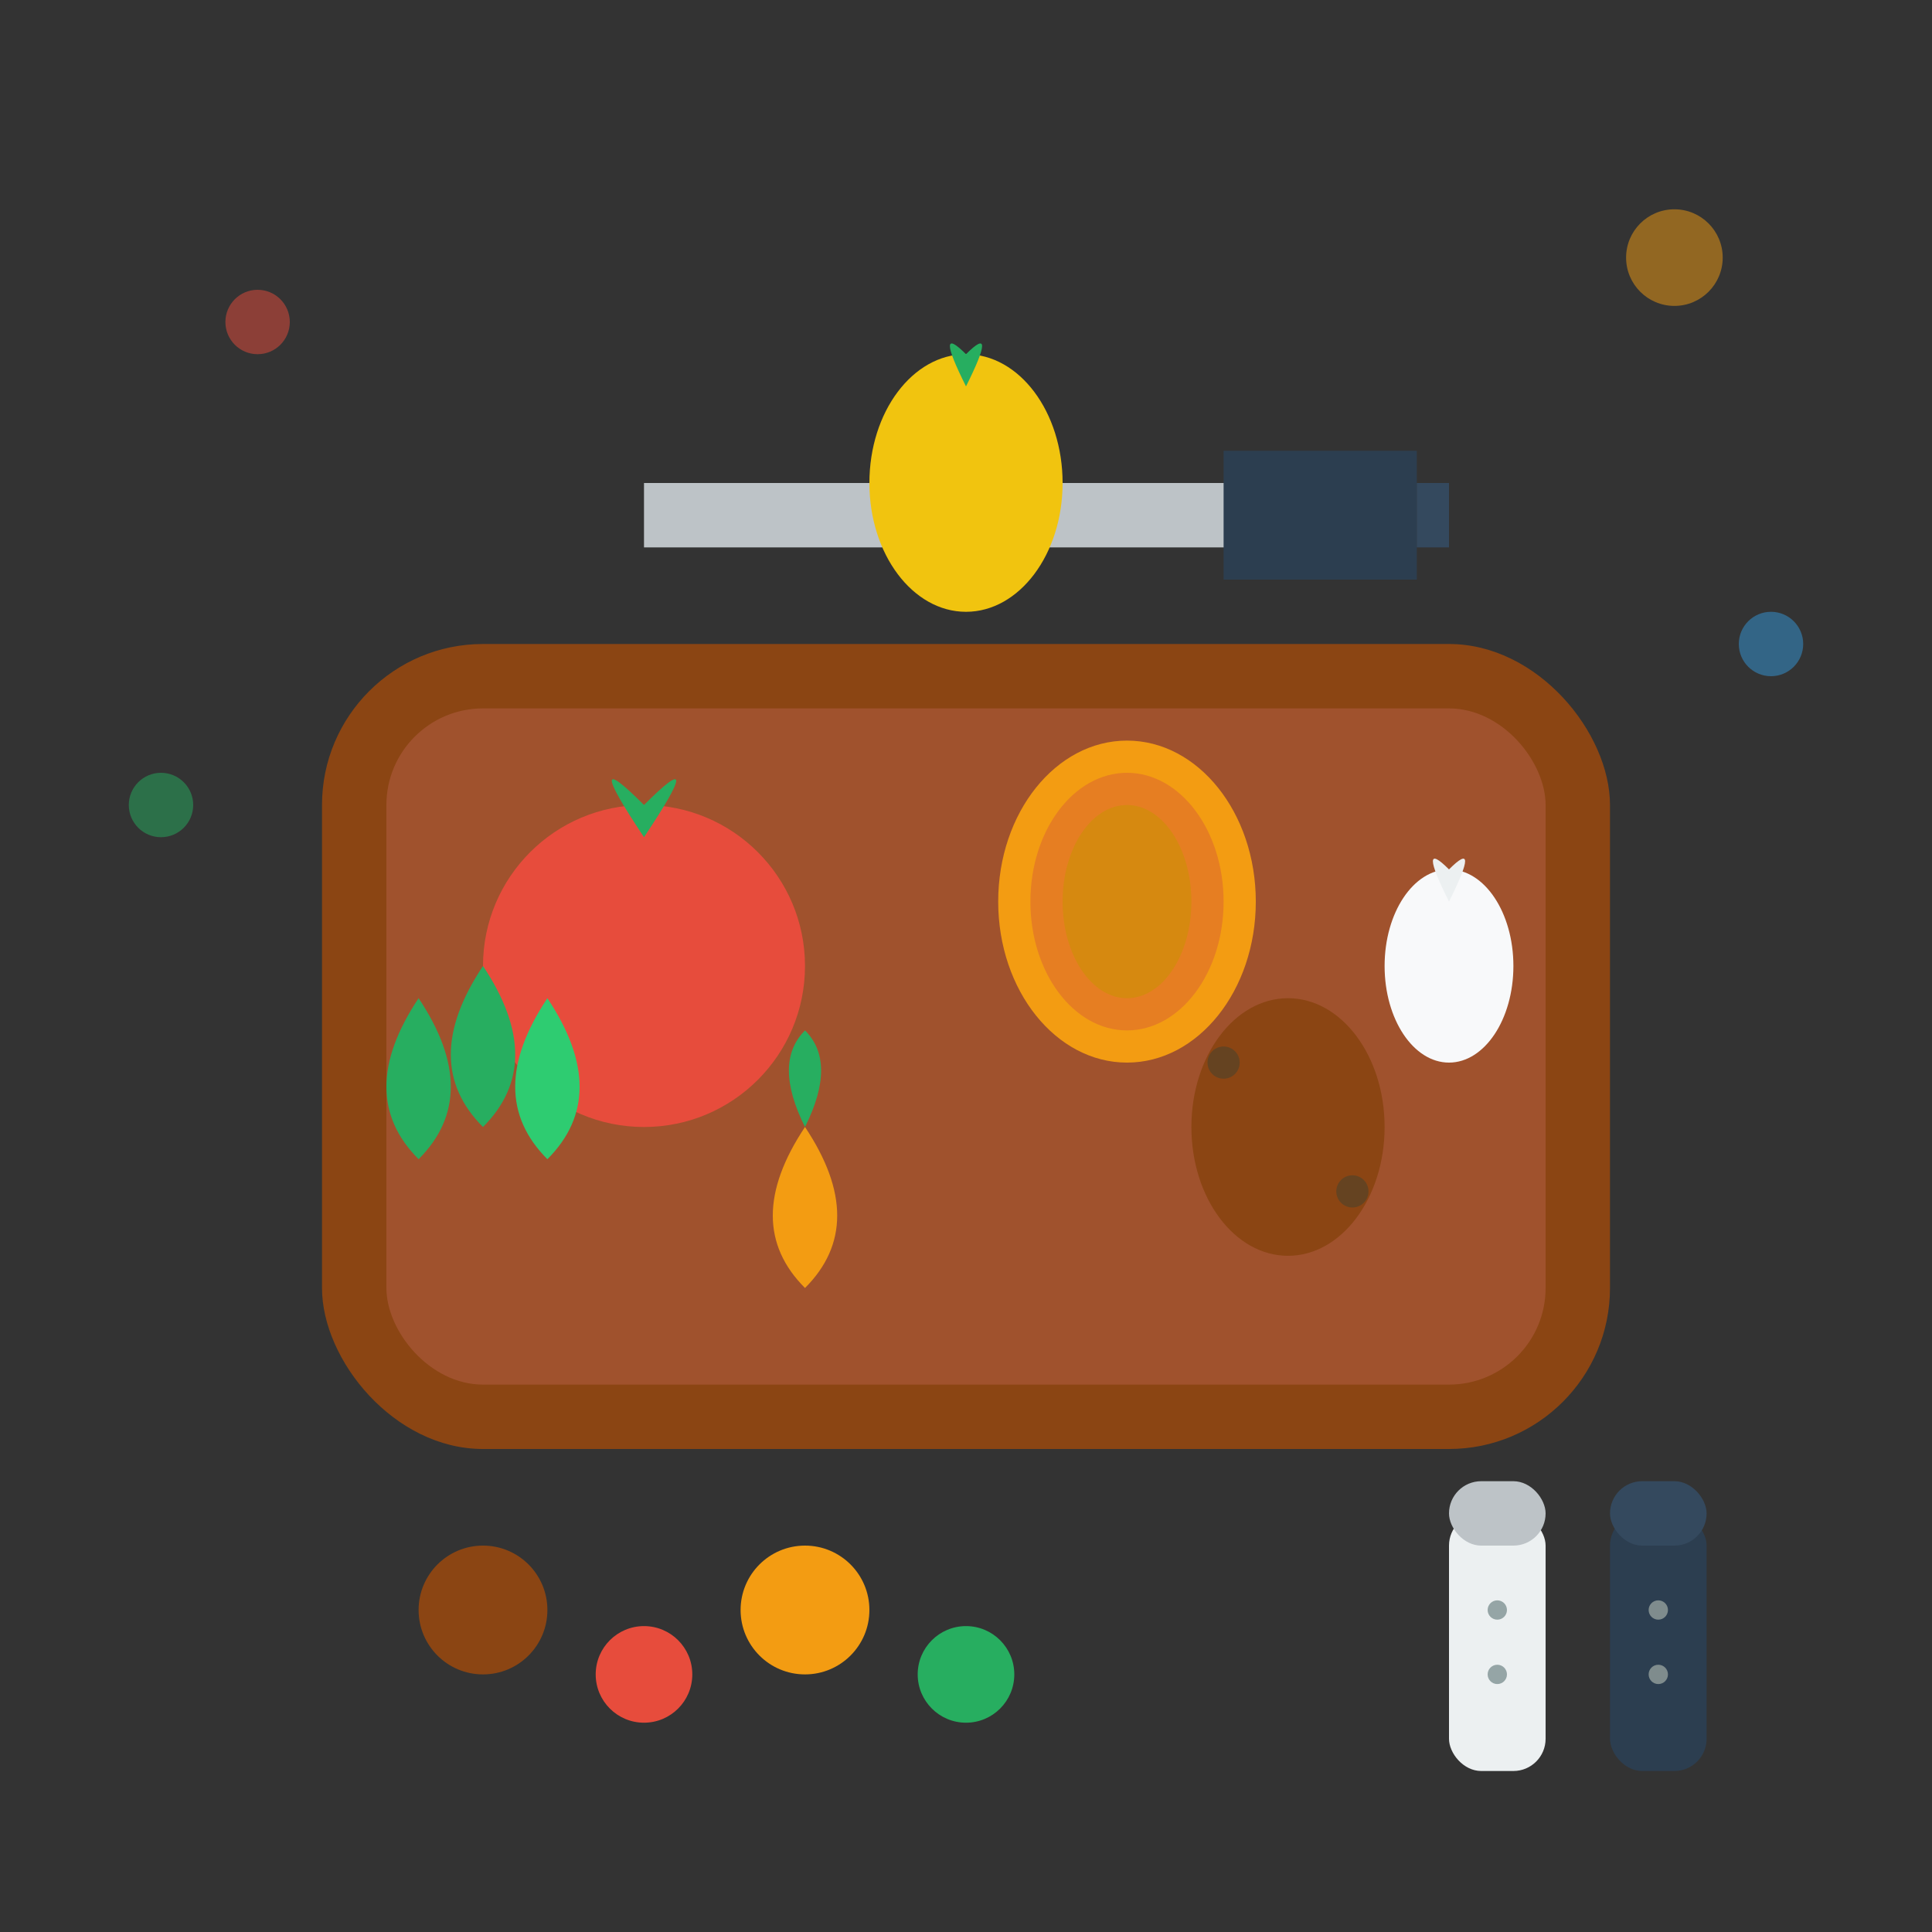 <svg width="60" height="60" viewBox="0 0 60 60" fill="none" xmlns="http://www.w3.org/2000/svg">
  <rect x="0" y="0" width="60" height="60" fill="#333333" stroke="none"/>
  <!-- Cutting Board -->
  <rect x="10" y="20" width="40" height="25" fill="#8b4513" rx="5"/>
  <rect x="12" y="22" width="36" height="21" fill="#a0522d" rx="3"/>
  
  <!-- Vegetables -->
  <!-- Tomato -->
  <circle cx="20" cy="30" r="5" fill="#e74c3c"/>
  <path d="M20 25 Q22 23 20 26 Q18 23 20 25" fill="#27ae60"/>
  
  <!-- Onion -->
  <ellipse cx="35" cy="28" rx="4" ry="5" fill="#f39c12"/>
  <ellipse cx="35" cy="28" rx="3" ry="4" fill="#e67e22"/>
  <ellipse cx="35" cy="28" rx="2" ry="3" fill="#d68910"/>
  
  <!-- Carrot -->
  <path d="M25 35 Q27 38 25 40 Q23 38 25 35" fill="#f39c12"/>
  <path d="M25 35 Q26 33 25 32 Q24 33 25 35" fill="#27ae60"/>
  
  <!-- Potato -->
  <ellipse cx="40" cy="35" rx="3" ry="4" fill="#8b4513"/>
  <circle cx="38" cy="33" r="0.5" fill="#654321"/>
  <circle cx="42" cy="37" r="0.5" fill="#654321"/>
  
  <!-- Herbs -->
  <path d="M15 35 Q17 33 15 30 Q13 33 15 35" fill="#27ae60"/>
  <path d="M17 36 Q19 34 17 31 Q15 34 17 36" fill="#2ecc71"/>
  <path d="M13 36 Q15 34 13 31 Q11 34 13 36" fill="#27ae60"/>
  
  <!-- Knife -->
  <rect x="20" y="15" width="20" height="2" fill="#bdc3c7"/>
  <rect x="38" y="14" width="6" height="4" fill="#2c3e50"/>
  <rect x="44" y="15" width="1" height="2" fill="#34495e"/>
  
  <!-- Spices -->
  <circle cx="15" cy="50" r="2" fill="#8b4513"/>
  <circle cx="20" cy="52" r="1.5" fill="#e74c3c"/>
  <circle cx="25" cy="50" r="2" fill="#f39c12"/>
  <circle cx="30" cy="52" r="1.5" fill="#27ae60"/>
  
  <!-- Salt/Pepper Shakers -->
  <rect x="45" y="47" width="3" height="8" fill="#ecf0f1" rx="1"/>
  <rect x="50" y="47" width="3" height="8" fill="#2c3e50" rx="1"/>
  <rect x="45" y="46" width="3" height="2" fill="#bdc3c7" rx="1"/>
  <rect x="50" y="46" width="3" height="2" fill="#34495e" rx="1"/>
  
  <!-- Dots on shakers -->
  <circle cx="46.5" cy="50" r="0.3" fill="#95a5a6"/>
  <circle cx="46.5" cy="52" r="0.3" fill="#95a5a6"/>
  <circle cx="51.5" cy="50" r="0.3" fill="#7f8c8d"/>
  <circle cx="51.5" cy="52" r="0.3" fill="#7f8c8d"/>
  
  <!-- Garlic -->
  <ellipse cx="45" cy="30" rx="2" ry="3" fill="#f8f9fa"/>
  <path d="M45 27 Q46 26 45 28 Q44 26 45 27" fill="#ecf0f1"/>
  
  <!-- Lemon -->
  <ellipse cx="30" cy="15" rx="3" ry="4" fill="#f1c40f"/>
  <path d="M30 11 Q31 10 30 12 Q29 10 30 11" fill="#27ae60"/>
  
  <!-- Decorative Elements -->
  <circle cx="8" cy="10" r="1" fill="#e74c3c" opacity="0.5"/>
  <circle cx="52" cy="8" r="1.5" fill="#f39c12" opacity="0.5"/>
  <circle cx="5" cy="25" r="1" fill="#27ae60" opacity="0.5"/>
  <circle cx="55" cy="20" r="1" fill="#3498db" opacity="0.5"/>
</svg>
